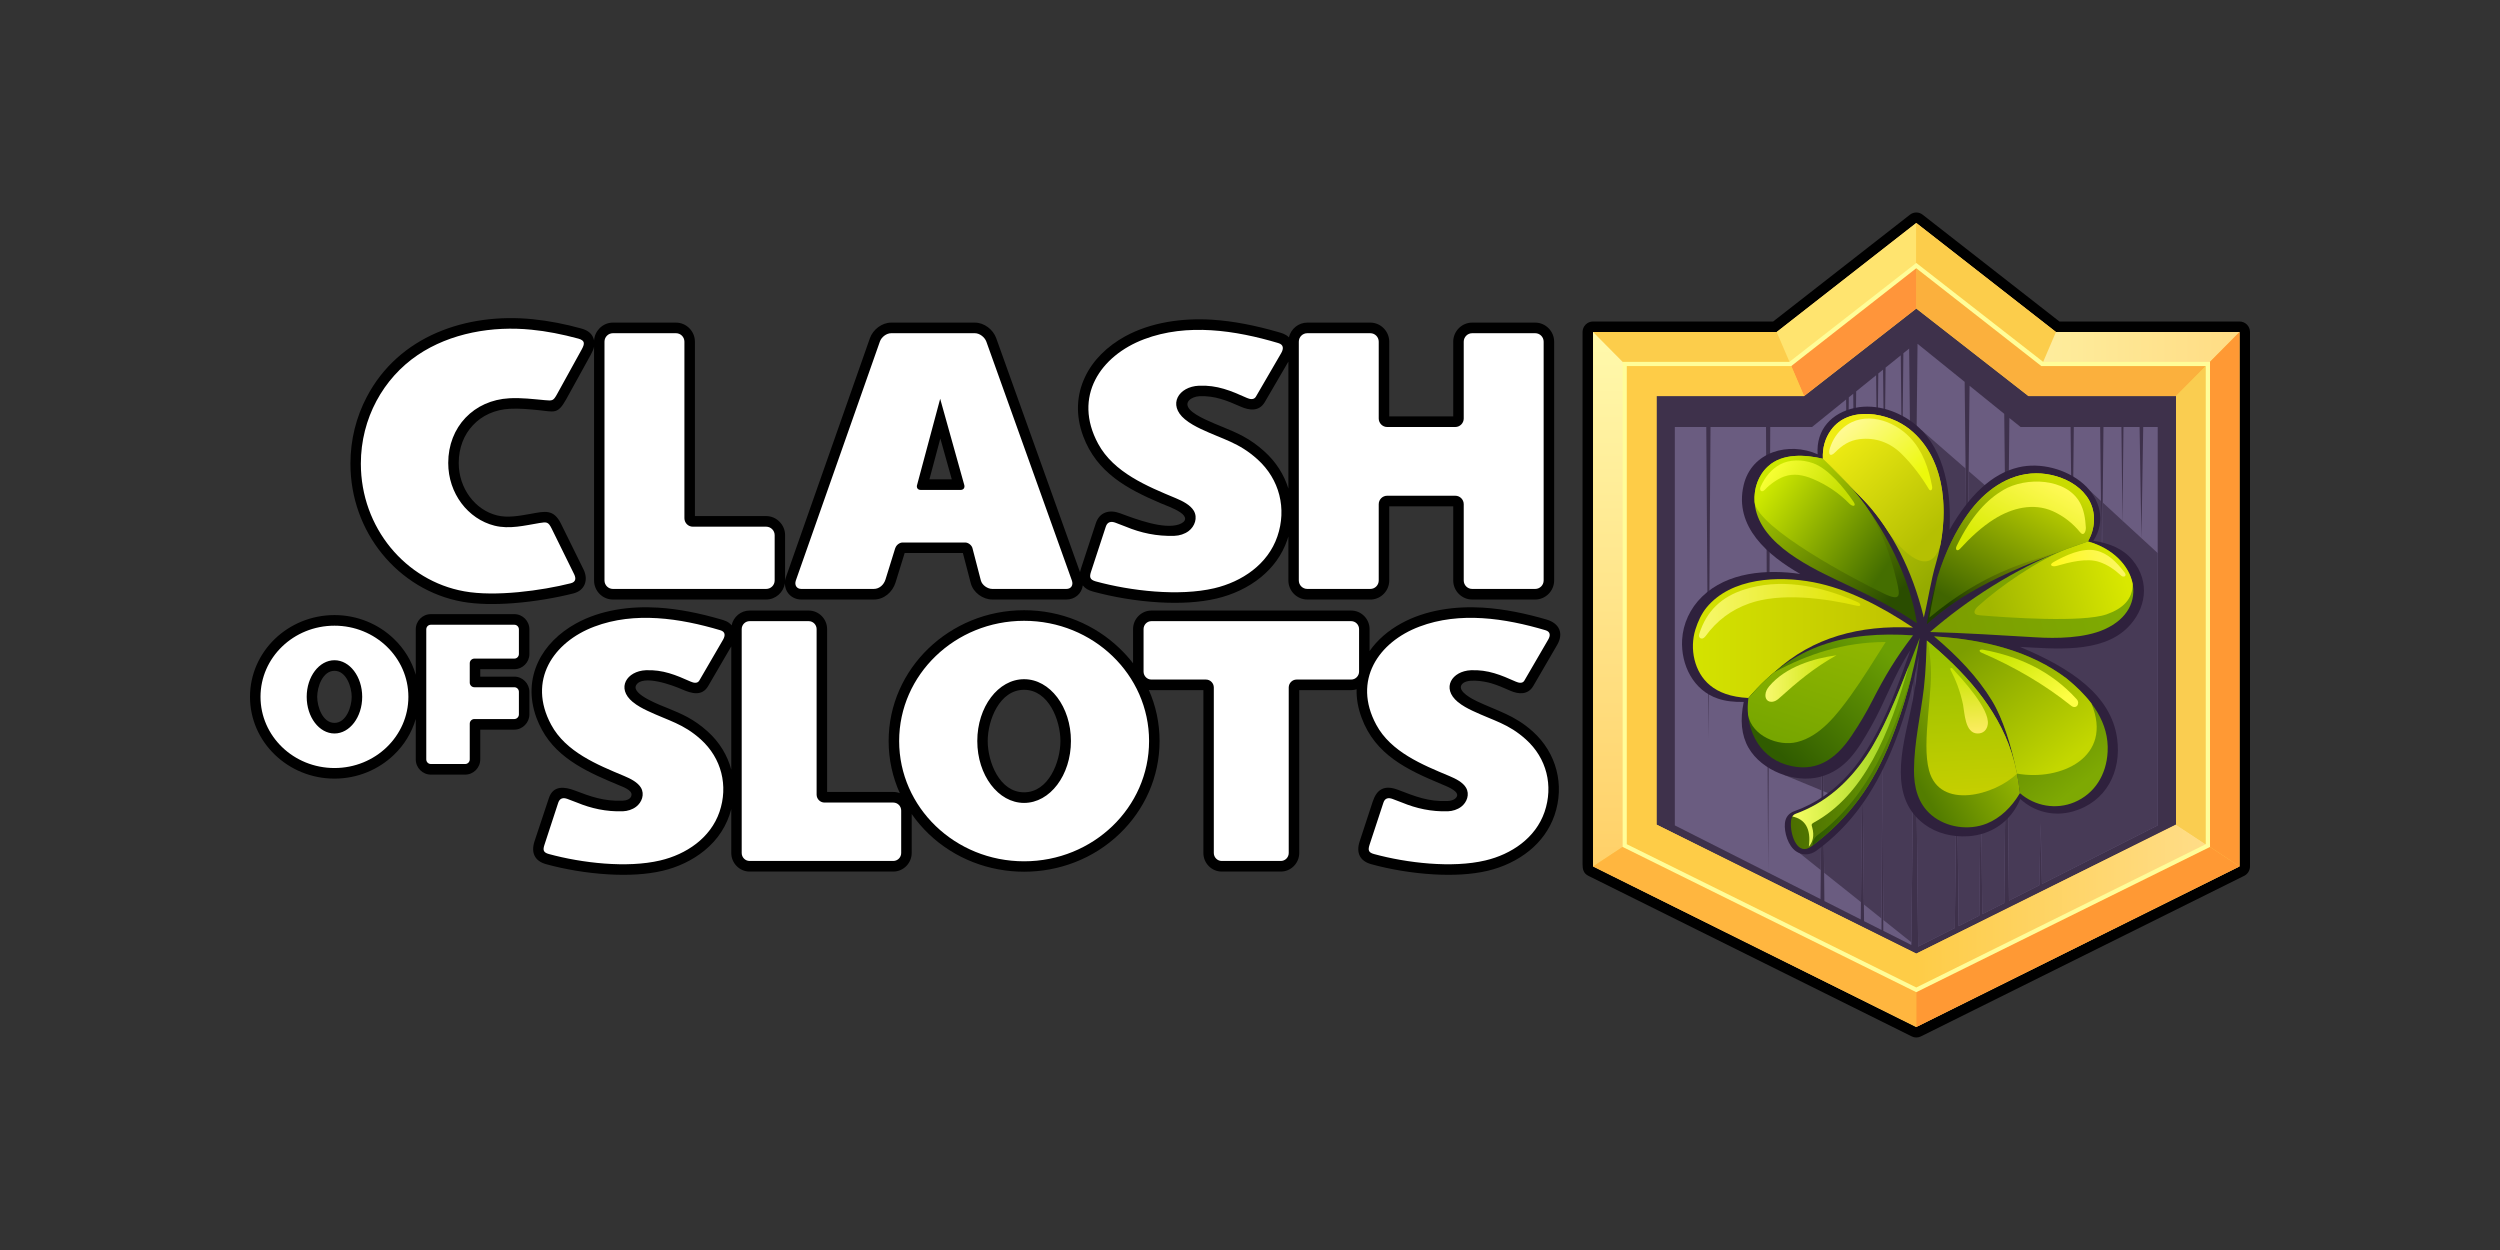 <?xml version="1.0" encoding="UTF-8"?> <svg xmlns="http://www.w3.org/2000/svg" width="200" height="100" viewBox="0 0 200 100" fill="none"><rect x="0" y="0" width="200" height="100" fill="#333333" stroke="none"/><g clip-path="url(#clip0_12043_1573)"><path d="M127.444 25.72H141.851L152.793 17.178C153.105 16.932 153.532 16.945 153.824 17.185L164.753 25.72H179.159C179.627 25.72 180 26.096 180 26.561V69.314C180 69.663 179.783 69.971 179.478 70.094L153.675 82.911C153.431 83.034 153.159 83.027 152.936 82.911L127.071 70.067C126.665 69.862 126.604 69.526 126.604 69.13V26.561C126.604 26.096 126.983 25.72 127.444 25.72Z" fill="black"></path><path fill-rule="evenodd" clip-rule="evenodd" d="M127.444 26.561H142.136L153.302 17.841L164.475 26.561H179.16V69.314L153.302 82.159L127.444 69.314V26.561Z" fill="#3E314B"></path><path fill-rule="evenodd" clip-rule="evenodd" d="M133.986 34.16H136.502L136.671 59.103L136.841 34.16H141.281L141.451 69.807L133.986 66.032V34.16ZM141.62 34.16H144.963L147.688 31.958L147.796 41.998L147.905 31.787L148.258 31.5L148.373 42.716L148.495 31.308L150.088 30.022L150.176 38.38L150.264 29.879L150.644 29.571L150.746 39.078L150.847 29.407L152.061 28.429L152.163 38.38L152.271 28.258L152.732 27.888L153.064 59.329L153.403 27.505L157.173 30.549L157.369 48.954L157.566 30.863L160.339 33.107L160.549 52.9L160.752 33.442L161.647 34.16H165.647L165.776 46.307L165.905 34.16H168.013L168.149 46.71L168.278 34.16H169.715L169.796 41.998L169.878 34.16H171.166L171.315 43.106L171.458 34.16H172.617V66.032L163.356 70.717L163.254 65.847L163.146 70.819L160.719 72.05L160.529 54.35L160.339 72.242L158.583 73.131L158.468 62.167L158.346 73.247L156.691 74.088L156.542 60.04L156.386 74.239L153.451 75.723L153.18 49.918L152.908 75.6L150.664 74.465L150.59 60.581L150.522 74.396L149.125 73.692L148.996 61.251L148.861 73.555L145.952 72.084L145.796 57.216L145.641 71.927L141.451 69.807L141.62 34.16Z" fill="#6A5C80"></path><path fill-rule="evenodd" clip-rule="evenodd" d="M144.326 31.684L153.302 24.681L162.278 31.684H174.082V65.97L153.302 76.291L132.522 65.97V31.684H144.326ZM179.16 69.314V26.561H164.475L153.302 17.841L142.136 26.561H127.444V69.314L153.302 82.159L179.16 69.314Z" fill="#FCCD4B"></path><path fill-rule="evenodd" clip-rule="evenodd" d="M129.973 29.113H143.227L142.136 26.561H127.444L129.973 29.113Z" fill="#FCCD4B"></path><path fill-rule="evenodd" clip-rule="evenodd" d="M153.302 17.841L142.136 26.561L143.227 29.113L153.302 21.247V17.841Z" fill="#FFE46F"></path><path fill-rule="evenodd" clip-rule="evenodd" d="M163.383 29.113L164.475 26.561L153.302 17.841V21.247L163.383 29.113Z" fill="#FCCD4B"></path><path fill-rule="evenodd" clip-rule="evenodd" d="M179.16 26.561H164.475L163.384 29.113H176.631L179.16 26.561Z" fill="url(#paint0_linear_12043_1573)"></path><path fill-rule="evenodd" clip-rule="evenodd" d="M176.631 29.113V67.646L179.16 69.314V26.561L176.631 29.113Z" fill="#FF9934"></path><path fill-rule="evenodd" clip-rule="evenodd" d="M162.278 31.684H174.081L176.631 29.113H163.383L153.302 21.248V24.681L162.278 31.684Z" fill="#FBB03D"></path><path fill-rule="evenodd" clip-rule="evenodd" d="M144.326 31.684L153.302 24.681V21.248L143.228 29.113L144.326 31.684Z" fill="#FF953A"></path><path fill-rule="evenodd" clip-rule="evenodd" d="M129.973 67.646V29.113L127.444 26.561V69.314L129.973 67.646Z" fill="url(#paint1_linear_12043_1573)"></path><path fill-rule="evenodd" clip-rule="evenodd" d="M153.301 76.291L132.522 65.97V31.684H144.325L143.227 29.113H129.973V67.646L153.301 79.191V76.291Z" fill="#FECC47"></path><path fill-rule="evenodd" clip-rule="evenodd" d="M153.302 79.19L129.973 67.645L127.444 69.314L153.302 82.159V79.19Z" fill="#FFB63F"></path><path fill-rule="evenodd" clip-rule="evenodd" d="M176.631 67.645L153.302 79.19V82.159L179.159 69.314L176.631 67.645Z" fill="#FF9934"></path><path fill-rule="evenodd" clip-rule="evenodd" d="M153.302 79.191L176.631 67.646L174.081 65.97L153.302 76.291V79.191Z" fill="url(#paint2_linear_12043_1573)"></path><path fill-rule="evenodd" clip-rule="evenodd" d="M174.082 31.684V65.97L176.631 67.646V29.113L174.082 31.684Z" fill="#FACD50"></path><path d="M143.153 28.948L153.302 21.035L163.451 28.948H176.8V67.755L153.302 79.375L129.811 67.755V28.948H143.153ZM130.143 29.283V67.536L153.302 78.999L176.461 67.536V29.283H163.302L153.302 21.459L143.302 29.283H130.143Z" fill="#FFFD99"></path><path d="M58.502 51.71L56.658 54.876C56.163 55.731 55.322 55.478 54.597 55.164C53.81 54.815 51.41 53.933 50.895 54.808C50.454 55.56 52.983 56.47 53.424 56.655C54.556 57.12 55.492 57.51 56.617 58.522C57.559 59.37 58.197 60.43 58.502 61.572V51.71ZM58.529 50.027C58.671 49.343 59.275 48.844 59.966 48.844H64.698C65.505 48.844 66.169 49.514 66.169 50.328V63.357H71.464C71.647 63.357 71.824 63.391 71.986 63.453C71.41 62.181 71.091 60.765 71.091 59.281C71.091 56.388 72.312 53.768 74.278 51.874C76.244 49.986 78.942 48.817 81.925 48.817C84.909 48.817 87.614 49.986 89.573 51.874C89.959 52.243 90.319 52.64 90.644 53.064V50.328C90.644 49.514 91.308 48.844 92.109 48.844H108.095C108.902 48.844 109.566 49.514 109.566 50.328V52.086C110.19 51.19 111.058 50.444 112.088 49.877C114.061 48.789 116.427 48.475 118.644 48.611C120.38 48.721 122.102 49.09 123.722 49.562C124.759 49.87 125.112 50.67 124.569 51.6L122.664 54.876C122.244 55.601 121.492 55.553 120.827 55.259C120.292 55.02 119.79 54.808 119.308 54.664C118.773 54.507 117.22 54.206 116.902 54.822C116.644 55.335 117.776 55.923 118.169 56.108C119.824 56.887 121.173 57.215 122.624 58.522C123.58 59.383 124.217 60.45 124.515 61.606C124.82 62.769 124.773 64.014 124.359 65.224C123.959 66.373 123.254 67.317 122.366 68.042C121.397 68.836 120.224 69.376 119.017 69.663C117.715 69.971 116.203 70.039 114.685 69.95C112.929 69.848 111.166 69.54 109.702 69.136C108.78 68.883 108.475 68.206 108.773 67.31L109.817 64.13C110.136 63.159 110.732 62.762 111.844 63.186C113.241 63.72 114.251 64.137 115.776 64.082C116.325 64.069 116.569 63.809 116.576 63.61C116.576 63.214 115.681 62.885 115.295 62.721C112.59 61.586 110.027 60.396 108.929 57.421C108.637 56.634 108.508 55.868 108.529 55.143C108.393 55.184 108.244 55.212 108.095 55.212H103.939V68.24C103.939 69.054 103.275 69.725 102.468 69.725H97.736C96.929 69.725 96.271 69.054 96.271 68.24V55.212H92.109C92.041 55.212 91.973 55.205 91.905 55.198C92.461 56.449 92.766 57.831 92.766 59.281C92.766 62.181 91.546 64.8 89.573 66.695C85.363 70.751 78.495 70.751 74.278 66.695C73.783 66.216 73.329 65.689 72.936 65.122V68.24C72.936 68.644 72.766 69.02 72.502 69.287C72.237 69.554 71.871 69.725 71.464 69.725H59.966C59.166 69.725 58.502 69.054 58.502 68.24V64.725C58.156 66.059 57.424 67.174 56.359 68.042C55.39 68.836 54.217 69.376 53.01 69.663C51.702 69.971 50.19 70.039 48.678 69.95C46.922 69.848 45.159 69.54 43.695 69.136C42.766 68.883 42.468 68.206 42.759 67.31L43.912 63.843C44.258 62.796 45.2 62.947 45.966 63.234C47.275 63.733 48.305 64.109 49.797 64.055C50.088 64.048 50.488 63.939 50.522 63.597C50.569 63.207 49.824 62.947 49.532 62.824C47.261 61.873 44.651 60.786 43.356 58.385C43.18 58.063 43.037 57.742 42.915 57.421C42.319 55.793 42.434 54.275 43.051 52.961C43.648 51.682 44.732 50.622 46.081 49.877C48.054 48.789 50.414 48.475 52.637 48.611C54.325 48.714 56.007 49.07 57.593 49.528C57.959 49.631 58.264 49.713 58.529 50.027ZM104.583 25.809H109.627C110.454 25.809 111.139 26.5 111.139 27.334V33.312H116.258V27.334C116.258 26.5 116.942 25.809 117.769 25.809H122.82C123.647 25.809 124.332 26.5 124.332 27.334V46.437C124.332 47.271 123.647 47.962 122.82 47.962H117.769C116.942 47.962 116.258 47.271 116.258 46.437V40.507H111.139V46.443C111.139 47.244 110.508 47.907 109.729 47.962H104.583C103.749 47.962 103.071 47.271 103.071 46.437V42.921C103.044 43.01 103.01 43.099 102.983 43.188C102.563 44.412 101.817 45.404 100.881 46.17C99.858 47.011 98.61 47.579 97.336 47.88C95.953 48.208 94.346 48.283 92.732 48.188C90.875 48.085 88.997 47.75 87.444 47.326C87.064 47.223 86.8 47.066 86.624 46.833C86.536 47.504 85.98 47.962 85.315 47.962H79.383C78.624 47.962 77.858 47.401 77.661 46.656L77.031 44.241H72.373L71.641 46.608C71.397 47.374 70.725 47.962 69.905 47.962H64.102C63.376 47.962 62.793 47.415 62.793 46.662C62.678 47.401 62.041 47.962 61.295 47.962H49.031C48.203 47.962 47.525 47.278 47.525 46.437V27.731C47.485 27.936 47.39 28.141 47.268 28.367L45.295 31.944C44.603 33.189 44.325 32.929 43.085 32.813C42.325 32.737 41.539 32.662 40.786 32.703C39.586 32.765 38.556 33.243 37.837 34.016C37.119 34.769 36.698 35.822 36.698 37.039C36.698 38.058 37.024 38.989 37.566 39.727C38.115 40.473 38.881 41.013 39.763 41.232C40.597 41.444 41.525 41.273 42.447 41.109C43.586 40.904 44.285 40.698 44.881 41.902L46.685 45.561C47.085 46.382 46.8 47.244 45.864 47.476C44.542 47.811 42.786 48.126 41.051 48.256C39.614 48.365 38.183 48.352 36.997 48.14C34.427 47.681 32.169 46.279 30.556 44.289C28.983 42.347 28.034 39.837 28.034 37.094C28.034 35.172 28.502 33.353 29.336 31.766C31.898 26.855 37.342 25.009 42.603 25.535C43.912 25.665 45.214 25.925 46.481 26.274C47.092 26.438 47.41 26.739 47.519 27.211C47.519 27.225 47.525 27.238 47.525 27.252C47.546 26.862 47.715 26.514 47.966 26.26C48.244 25.98 48.617 25.809 49.031 25.809H54.081C54.908 25.809 55.593 26.5 55.593 27.334V41.286H61.295C61.709 41.286 62.088 41.458 62.359 41.738C62.637 42.011 62.807 42.395 62.807 42.812V46.437V46.45C62.82 46.355 62.847 46.259 62.881 46.156L69.593 27.054C69.837 26.363 70.556 25.809 71.295 25.809H77.993C78.732 25.809 79.444 26.356 79.695 27.047L86.4 45.773C86.42 45.671 86.454 45.561 86.488 45.452L87.661 41.875C87.959 40.951 88.766 40.746 89.607 41.061C90.956 41.567 93.112 42.36 94.305 41.957C94.949 41.738 94.963 41.348 94.42 40.986C93.932 40.657 93.119 40.377 92.827 40.247C90.176 39.112 87.742 37.819 86.651 34.885C86.02 33.168 86.142 31.561 86.793 30.179C87.424 28.825 88.57 27.703 89.993 26.917C92.088 25.768 94.597 25.433 96.949 25.576C98.732 25.686 100.502 26.062 102.176 26.541C102.529 26.643 102.834 26.712 103.112 26.985C103.275 26.302 103.885 25.809 104.583 25.809ZM103.071 39.084V28.928L101.186 32.163C100.732 32.943 99.946 32.84 99.241 32.525C98.685 32.279 98.169 32.06 97.668 31.917C97.132 31.759 96.583 31.67 95.953 31.698C95.356 31.725 94.63 32.163 95.2 32.778C95.695 33.319 97.064 33.845 97.769 34.139C98.963 34.632 99.966 35.042 101.153 36.116C102.081 36.95 102.725 37.976 103.071 39.084ZM75.227 35.076L74.353 38.346H76.142L75.227 35.076ZM37.214 61.969H34.468C33.803 61.969 33.261 61.422 33.261 60.751V57.516C32.942 58.617 32.332 59.602 31.519 60.382C30.298 61.559 28.61 62.29 26.759 62.29C24.902 62.29 23.214 61.559 21.993 60.382C20.759 59.199 20 57.557 20 55.745C20 53.939 20.759 52.298 21.993 51.108C23.214 49.938 24.902 49.206 26.759 49.206C28.61 49.206 30.298 49.938 31.519 51.115C32.332 51.894 32.942 52.879 33.261 53.98V50.349C33.261 49.678 33.803 49.131 34.468 49.131H41.146C41.81 49.131 42.352 49.678 42.352 50.349V52.319C42.352 52.654 42.217 52.961 41.993 53.18C41.776 53.399 41.478 53.536 41.146 53.536H38.42V54.131H41.146C41.478 54.131 41.776 54.268 41.993 54.486C42.217 54.712 42.352 55.013 42.352 55.348V57.154C42.352 57.482 42.217 57.79 41.993 58.009C41.776 58.234 41.478 58.371 41.146 58.371H38.42V60.751C38.42 61.422 37.878 61.969 37.214 61.969ZM26.759 53.666C25.803 53.666 25.376 54.965 25.376 55.745C25.376 56.532 25.803 57.831 26.759 57.831C27.709 57.831 28.136 56.532 28.136 55.745C28.136 54.965 27.709 53.666 26.759 53.666ZM81.925 55.184C79.959 55.184 79.017 57.619 79.017 59.281C79.017 60.95 79.959 63.385 81.925 63.385C83.891 63.385 84.834 60.95 84.834 59.281C84.834 57.619 83.891 55.184 81.925 55.184Z" fill="black"></path><path fill-rule="evenodd" clip-rule="evenodd" d="M55.939 54.453L57.844 51.176C58.027 50.855 58.048 50.54 57.62 50.417C54.4 49.46 50.78 48.906 47.546 50.13C44.264 51.368 42.176 54.432 44.095 57.982C45.261 60.15 47.77 61.176 49.932 62.078C50.454 62.297 51.017 62.584 51.275 63.015C51.587 63.542 51.349 64.192 50.888 64.541C50.59 64.766 50.203 64.889 49.824 64.903C48.502 64.944 47.295 64.677 46.156 64.205L45.383 63.911C45.078 63.802 44.787 63.829 44.658 64.219L43.559 67.577C43.417 68.001 43.458 68.2 43.912 68.323C46.542 69.041 50.163 69.465 52.821 68.836C54.888 68.35 56.841 67.051 57.559 64.951C58.271 62.865 57.729 60.656 56.061 59.151C54.651 57.886 53.512 57.674 51.803 56.867C51.424 56.689 50.97 56.45 50.61 56.149C49.282 55.047 50.142 53.687 51.668 53.618C53.037 53.563 54.068 54.001 55.268 54.535C55.485 54.63 55.79 54.699 55.939 54.453ZM104.583 26.657H109.627C110 26.657 110.298 26.965 110.298 27.334V33.483C110.298 33.852 110.604 34.16 110.97 34.16H116.427C116.793 34.16 117.098 33.852 117.098 33.483V27.334C117.098 26.965 117.404 26.657 117.77 26.657H122.82C123.187 26.657 123.492 26.958 123.492 27.334V46.437C123.492 46.813 123.187 47.114 122.82 47.114H117.77C117.404 47.114 117.098 46.813 117.098 46.437V40.336C117.098 39.96 116.793 39.659 116.427 39.659H110.97C110.604 39.659 110.298 39.96 110.298 40.336V46.437C110.298 46.813 110 47.114 109.627 47.114H104.583C104.21 47.114 103.905 46.813 103.905 46.437V27.334C103.905 26.958 104.21 26.657 104.583 26.657ZM33.417 28.401C30.678 30.255 28.868 33.456 28.868 37.094C28.868 42.21 32.441 46.464 37.139 47.305C39.62 47.757 43.336 47.251 45.661 46.662C46.068 46.56 46.095 46.273 45.932 45.938L44.129 42.278C43.858 41.731 43.722 41.752 43.166 41.841C41.973 42.039 40.76 42.354 39.559 42.053C37.437 41.519 35.858 39.474 35.858 37.039C35.858 34.139 37.919 32.013 40.746 31.862C41.702 31.807 42.678 31.93 43.593 32.013C44.197 32.067 44.264 32.074 44.563 31.534L46.536 27.957C46.793 27.492 46.807 27.239 46.264 27.088C44.97 26.739 43.722 26.493 42.522 26.377C39.417 26.062 36.041 26.63 33.417 28.401ZM49.031 26.657H54.081C54.454 26.657 54.753 26.965 54.753 27.334V41.458C54.753 41.834 55.058 42.135 55.424 42.135H61.295C61.668 42.135 61.973 42.443 61.973 42.812V46.437C61.973 46.813 61.668 47.114 61.295 47.114H49.031C48.664 47.114 48.359 46.813 48.359 46.437V27.334C48.359 26.958 48.664 26.657 49.031 26.657ZM71.295 26.657H77.993C78.366 26.657 78.773 26.965 78.909 27.334L85.749 46.437C85.885 46.813 85.688 47.114 85.315 47.114H79.383C79.01 47.114 78.57 46.82 78.468 46.437L77.79 43.824C77.709 43.592 77.451 43.4 77.214 43.4C75.593 43.4 73.831 43.4 72.21 43.4C71.973 43.4 71.715 43.592 71.634 43.824H71.627L70.841 46.355C70.712 46.772 70.359 47.114 69.905 47.114H64.102C63.736 47.114 63.539 46.813 63.668 46.437L70.387 27.334C70.515 26.958 70.922 26.657 71.295 26.657ZM75.214 31.903L73.376 38.763C73.288 39.002 73.417 39.194 73.648 39.194H76.854C77.092 39.194 77.214 39.002 77.132 38.763L75.214 31.903ZM100.468 31.739L102.495 28.251C102.692 27.909 102.712 27.574 102.258 27.444C98.834 26.425 94.97 25.837 91.532 27.136C88.034 28.456 85.81 31.725 87.851 35.501C89.098 37.805 91.77 38.9 94.068 39.857C94.624 40.09 95.227 40.398 95.505 40.863C95.831 41.423 95.58 42.114 95.092 42.484C94.773 42.723 94.359 42.853 93.953 42.867C92.549 42.914 91.261 42.634 90.048 42.128L89.227 41.813C88.909 41.697 88.59 41.724 88.461 42.142L87.288 45.719C87.139 46.163 87.18 46.375 87.661 46.512C90.461 47.278 94.319 47.722 97.146 47.059C99.349 46.539 101.424 45.158 102.19 42.914C102.949 40.699 102.373 38.346 100.597 36.745C99.092 35.391 97.878 35.172 96.068 34.317C95.654 34.119 95.18 33.866 94.793 33.544C93.383 32.375 94.292 30.925 95.919 30.857C97.376 30.795 98.475 31.26 99.756 31.835C99.98 31.937 100.312 32.006 100.468 31.739ZM34.468 61.121H37.214C37.417 61.121 37.58 60.957 37.58 60.752V57.893C37.58 57.688 37.749 57.523 37.946 57.523H41.146C41.349 57.523 41.512 57.352 41.512 57.154V55.348C41.512 55.143 41.349 54.979 41.146 54.979H37.946C37.749 54.979 37.58 54.815 37.58 54.61V53.057C37.58 52.859 37.749 52.688 37.946 52.688H41.146C41.349 52.688 41.512 52.524 41.512 52.319V50.349C41.512 50.144 41.349 49.98 41.146 49.98H34.468C34.264 49.98 34.102 50.144 34.102 50.349V60.752C34.102 60.957 34.264 61.121 34.468 61.121ZM26.759 50.055C23.485 50.055 20.841 52.606 20.841 55.745C20.841 58.891 23.485 61.442 26.759 61.442C30.027 61.442 32.671 58.891 32.671 55.745C32.671 52.606 30.027 50.055 26.759 50.055ZM26.759 52.818C25.532 52.818 24.536 54.131 24.536 55.745C24.536 57.366 25.532 58.679 26.759 58.679C27.98 58.679 28.976 57.366 28.976 55.745C28.976 54.131 27.98 52.818 26.759 52.818ZM81.926 49.665C76.407 49.665 71.932 53.974 71.932 59.281C71.932 64.595 76.407 68.904 81.926 68.904C87.451 68.904 91.926 64.595 91.926 59.281C91.926 53.974 87.451 49.665 81.926 49.665ZM81.926 54.336C79.858 54.336 78.183 56.552 78.183 59.281C78.183 62.017 79.858 64.233 81.926 64.233C84 64.233 85.675 62.017 85.675 59.281C85.675 56.552 84 54.336 81.926 54.336ZM97.736 68.877H102.468C102.814 68.877 103.098 68.59 103.098 68.241V55C103.098 54.651 103.383 54.364 103.729 54.364H108.095C108.441 54.364 108.726 54.076 108.726 53.727V50.328C108.726 49.98 108.441 49.692 108.095 49.692H92.109C91.763 49.692 91.485 49.98 91.485 50.328V53.727C91.485 54.076 91.763 54.364 92.109 54.364H96.475C96.82 54.364 97.105 54.651 97.105 55V68.241C97.105 68.59 97.39 68.877 97.736 68.877ZM121.946 54.453L123.851 51.176C124.041 50.855 124.054 50.54 123.634 50.417C120.407 49.46 116.787 48.906 113.553 50.13C110.271 51.368 108.183 54.432 110.102 57.982C111.268 60.15 113.776 61.176 115.939 62.078C116.461 62.297 117.031 62.584 117.281 63.015C117.593 63.542 117.356 64.192 116.895 64.541C116.597 64.766 116.21 64.889 115.831 64.903C114.515 64.944 113.302 64.677 112.163 64.205L111.39 63.911C111.085 63.802 110.793 63.829 110.671 64.219L109.566 67.577C109.431 68.001 109.465 68.2 109.919 68.323C112.549 69.041 116.176 69.465 118.827 68.836C120.895 68.35 122.848 67.051 123.566 64.951C124.278 62.865 123.743 60.656 122.068 59.151C120.658 57.886 119.519 57.674 117.81 56.867C117.431 56.689 116.976 56.45 116.617 56.149C115.295 55.047 116.149 53.687 117.675 53.618C119.044 53.563 120.075 54.001 121.275 54.535C121.492 54.63 121.804 54.699 121.946 54.453ZM59.966 49.692H64.698C65.044 49.692 65.329 49.98 65.329 50.328V63.569C65.329 63.918 65.614 64.205 65.96 64.205H71.465C71.81 64.205 72.095 64.493 72.095 64.841V68.241C72.095 68.59 71.81 68.877 71.465 68.877H59.966C59.62 68.877 59.336 68.59 59.336 68.241V50.328C59.336 49.98 59.62 49.692 59.966 49.692Z" fill="white"></path><path fill-rule="evenodd" clip-rule="evenodd" d="M152.163 38.298V38.38L152.17 38.291L152.827 36.636L153.065 59.329L153.322 35.391L153.715 34.406C153.715 34.406 155.641 36.089 157.248 37.484L157.37 48.954L157.492 37.689C158.549 38.612 159.404 39.344 159.37 39.296C159.349 39.269 159.763 39.255 160.407 39.248L160.549 52.9L160.692 39.242C162.082 39.228 164.251 39.248 165.702 39.262L165.776 46.307L165.851 39.262C166.665 39.269 167.214 39.276 167.214 39.276L168.075 40.076L168.149 46.71L168.217 40.199L169.797 41.656V41.998L169.804 41.663L171.315 43.051L172.617 44.248V66.031L163.356 70.716L163.254 65.847L163.146 70.819L160.719 72.05L160.529 54.35L160.339 72.242L158.583 73.131L158.468 62.167L158.346 73.247L156.692 74.088L156.543 60.04L156.387 74.239L153.451 75.723L153.18 49.918L152.909 75.388L150.665 73.596L150.59 60.581L150.522 73.487L149.112 72.358L148.997 61.251L148.882 72.173L145.932 69.821L145.871 64.246L146.244 63.446L145.858 63.289L145.797 57.216L145.729 63.234L142.726 61.996L152.163 38.298ZM145.715 64.568L145.661 69.609L143.98 68.261L145.715 64.568Z" fill="#473A56"></path><path fill-rule="evenodd" clip-rule="evenodd" d="M152.834 52.011C151.553 53.919 150.814 56.149 149.668 58.153C148.664 59.91 147.695 61.607 145.586 62.154C143.58 62.673 140.942 61.661 139.885 59.828C139.302 58.816 139.2 57.578 139.498 56.156C138.719 56.169 138.034 56.094 137.437 55.889C135.464 55.232 134.461 53.187 134.569 51.183C134.644 49.884 135.214 48.666 136.156 47.743C138.183 45.753 141.363 45.527 144.02 45.917C141.458 44.453 138.705 42.142 139.492 38.811C140.122 36.123 143.112 35.316 145.41 36.342C145.275 34.345 146.549 33.018 148.407 32.628C150.142 32.266 152.027 32.929 153.363 34.071C155.634 36.034 156.129 39.556 155.959 42.388C157.525 39.639 159.342 37.894 161.471 37.388C163.207 36.971 165.308 37.511 166.678 38.715C168.014 39.892 168.502 41.704 167.464 43.263C168.732 43.448 169.851 43.893 170.597 44.802C172.047 46.553 171.688 48.755 170.183 50.233C168.068 52.305 164.298 51.888 161.593 51.751C165.715 53.468 168.895 55.636 169.369 59.076C169.736 61.716 168.495 64.165 165.83 64.917C164.339 65.341 162.766 64.972 161.62 63.918C160.881 65.731 159.302 66.777 157.464 66.9C156.142 66.982 154.922 66.647 153.98 65.963C151.064 63.843 152.176 59.91 152.82 56.976C153.146 55.499 153.444 53.789 153.498 52.442C152.983 55.294 152.23 57.927 151.254 60.191C149.871 63.385 148.136 65.997 145.315 68.056C144.814 68.419 144.19 68.46 143.681 68.104C143.051 67.673 142.719 66.593 142.793 65.847C142.847 65.355 143.125 65.04 143.573 64.883C144.359 64.609 145.146 64.212 145.932 63.672C149.661 61.114 151.376 56.135 152.834 52.011Z" fill="#2F213D"></path><path fill-rule="evenodd" clip-rule="evenodd" d="M153.58 51.033C153.064 53.885 152.312 56.641 151.254 59.261C149.83 62.81 147.946 65.43 144.929 67.7C143.837 68.521 143.261 66.907 143.268 65.929C143.274 65.587 143.308 65.238 143.647 65.108C146.074 64.226 147.905 62.571 149.349 60.423C151.044 57.893 152.434 53.898 153.58 51.033Z" fill="url(#paint3_linear_12043_1573)"></path><path fill-rule="evenodd" clip-rule="evenodd" d="M145.105 65.806C149.125 63.61 151.152 58.741 152.718 53.242C151.756 55.724 150.637 58.494 149.349 60.423C147.905 62.571 146.074 64.226 143.647 65.108C143.525 65.156 143.444 65.231 143.39 65.32C144.373 65.525 144.908 66.257 144.705 67.734C145.017 67.372 145.166 66.866 144.976 66.189C144.915 65.99 144.888 65.929 145.105 65.806Z" fill="url(#paint4_linear_12043_1573)"></path><path fill-rule="evenodd" clip-rule="evenodd" d="M152.969 53.898C151.41 58.932 149.532 63.727 145.43 66.791C145.159 66.989 144.996 67.297 145.01 67.639C147.979 65.382 149.843 62.776 151.254 59.261C151.952 57.53 152.521 55.738 152.969 53.898Z" fill="url(#paint5_linear_12043_1573)"></path><path fill-rule="evenodd" clip-rule="evenodd" d="M153.044 50.206C148.773 49.993 145.017 50.985 142.02 53.714C141.329 54.343 140.603 55 139.878 55.841C138.454 55.766 137.485 55.39 136.8 54.822C135.532 53.782 135.153 51.888 135.634 50.356C135.837 49.706 136.122 49.097 136.522 48.605C138.495 46.204 142.285 46.047 145.085 46.581C147.736 47.093 150.393 48.441 153.044 50.206Z" fill="url(#paint6_linear_12043_1573)"></path><path fill-rule="evenodd" clip-rule="evenodd" d="M148.562 48.462C146.006 47.86 142.44 47.381 139.918 48.284C138.501 48.79 137.355 49.645 136.461 50.869C136.372 50.992 136.223 51.136 136.061 51.067C135.911 51.013 135.898 50.849 135.945 50.705C136.522 48.865 137.742 47.737 139.545 47.162C142.277 46.294 145.315 46.718 148.589 48.161C148.908 48.304 148.915 48.55 148.562 48.462Z" fill="url(#paint7_linear_12043_1573)"></path><path fill-rule="evenodd" clip-rule="evenodd" d="M153.045 50.828C151.668 52.626 150.807 54.07 149.824 55.985C149.295 57.024 148.78 57.886 148.143 58.837C146.821 60.827 145.194 61.86 142.916 61.182C140.597 60.492 139.56 58.105 139.879 55.841C143.438 51.58 147.682 50.472 153.045 50.828Z" fill="url(#paint8_linear_12043_1573)"></path><path fill-rule="evenodd" clip-rule="evenodd" d="M148.068 55.629C149.058 54.254 149.939 52.791 150.855 51.361C147.492 51.368 144.604 52.333 141.946 53.776C141.228 54.364 140.543 55.048 139.878 55.841C139.811 56.292 139.804 56.744 139.845 57.195C140.15 58.864 142.258 59.746 143.77 59.363C145.634 58.898 146.97 57.147 148.068 55.629Z" fill="url(#paint9_linear_12043_1573)"></path><path fill-rule="evenodd" clip-rule="evenodd" d="M146.923 52.421C145.072 52.674 142.841 53.352 141.54 54.897C141.37 55.102 141.248 55.321 141.235 55.581C141.214 55.971 141.458 56.169 141.777 56.142C141.96 56.128 142.143 56.026 142.299 55.889C143.784 54.555 145.126 53.42 146.923 52.421Z" fill="url(#paint10_linear_12043_1573)"></path><path fill-rule="evenodd" clip-rule="evenodd" d="M153.356 49.864C151.64 48.687 149.871 47.798 148.067 46.936C145.539 45.726 141.437 43.989 140.535 41.061C140.122 39.707 140.447 38.209 141.451 37.3C142.603 36.246 144.42 36.37 145.83 36.698C148.169 38.695 150.257 41.581 151.586 44.378C152.42 46.136 153.057 47.949 153.356 49.864Z" fill="url(#paint11_linear_12043_1573)"></path><path fill-rule="evenodd" clip-rule="evenodd" d="M141.451 37.3C140.664 38.011 140.291 39.085 140.366 40.165C140.603 42.245 148.352 46.362 150.705 47.483C152.122 48.161 152 47.62 151.742 46.499C151.2 44.187 150.406 42.142 149.254 40.466C148.203 39.016 147.098 37.977 145.83 36.698C144.42 36.37 142.603 36.246 141.451 37.3Z" fill="url(#paint12_linear_12043_1573)"></path><path fill-rule="evenodd" clip-rule="evenodd" d="M140.854 38.928C141.22 38.114 141.742 37.525 142.393 37.163C143.166 36.739 144.183 36.746 145.058 37.06C146.298 37.512 147.546 39.064 148.271 40.124C148.556 40.542 148.197 40.548 147.953 40.295C147.098 39.42 146.115 38.777 145.037 38.319C144.244 37.984 143.485 37.854 142.739 38.12C142.183 38.319 141.58 38.757 141.18 39.187C140.942 39.441 140.712 39.242 140.854 38.928Z" fill="url(#paint13_linear_12043_1573)"></path><path fill-rule="evenodd" clip-rule="evenodd" d="M153.905 49.405C152.935 45.404 151.342 42.641 149.498 40.398L145.83 36.697C145.789 35.829 146.006 35.07 146.474 34.413C147.898 32.416 151.098 32.99 152.786 34.352C155.871 36.841 155.918 41.519 154.888 45.021C154.447 46.532 154.271 47.914 153.905 49.405Z" fill="url(#paint14_linear_12043_1573)"></path><path fill-rule="evenodd" clip-rule="evenodd" d="M151.098 42.607C152.061 43.981 154.42 46.491 155.247 43.523C155.844 40.274 155.444 36.499 152.786 34.352C151.098 32.99 147.898 32.416 146.474 34.413C146.006 35.07 145.789 35.829 145.83 36.697C146.61 37.361 147.362 38.127 148.067 38.954C149.301 40.199 150.142 41.088 151.098 42.607Z" fill="url(#paint15_linear_12043_1573)"></path><path fill-rule="evenodd" clip-rule="evenodd" d="M146.393 35.849C146.617 35.165 146.983 34.605 147.505 34.18C149.152 32.833 151.491 33.606 152.827 35.029C153.789 36.048 154.298 37.436 154.569 38.92C154.617 39.194 154.434 39.337 154.311 39.132C153.681 38.079 152.969 37.149 152.128 36.314C151.2 35.391 150.034 34.981 148.766 35.131C147.966 35.234 147.389 35.603 146.834 36.164C146.393 36.622 146.23 36.314 146.393 35.849Z" fill="url(#paint16_linear_12043_1573)"></path><path fill-rule="evenodd" clip-rule="evenodd" d="M154.143 49.932C154.773 45.986 155.973 43.147 157.424 41.123C158.739 39.276 160.658 37.874 162.895 37.867C165.031 37.86 167.593 39.18 167.519 41.643C167.499 42.272 167.315 42.819 167.037 43.318C158.888 46.17 156.237 48.092 154.143 49.932Z" fill="url(#paint17_linear_12043_1573)"></path><path fill-rule="evenodd" clip-rule="evenodd" d="M154.997 46.184C154.766 47.23 154.529 48.277 154.353 49.405C158.685 45.828 161.864 45.055 164.705 44.153C164.8 44.112 164.895 44.071 164.997 44.036C165.668 43.776 166.353 43.551 167.037 43.318C167.315 42.819 167.498 42.272 167.519 41.643C167.593 39.18 165.031 37.86 162.895 37.867C160.658 37.874 158.739 39.276 157.424 41.123C156.481 42.436 155.641 44.098 154.997 46.184Z" fill="url(#paint18_linear_12043_1573)"></path><path fill-rule="evenodd" clip-rule="evenodd" d="M156.535 43.674C157.722 41.239 158.983 39.953 160.271 39.194C162.074 38.134 165.322 38.23 166.407 40.234C166.718 40.808 166.827 41.492 166.868 42.203C166.881 42.504 166.712 42.942 166.413 42.587C165.817 41.855 165.091 41.287 164.23 40.897C162.664 40.2 160.942 40.644 159.539 41.526C158.529 42.156 157.613 43.024 156.807 43.9C156.576 44.153 156.386 43.975 156.535 43.674Z" fill="url(#paint19_linear_12043_1573)"></path><path fill-rule="evenodd" clip-rule="evenodd" d="M154.407 50.561C157.363 47.989 161.234 45.5 164.997 44.036C165.668 43.776 166.353 43.55 167.038 43.318C170.929 44.398 172.177 48.639 168.353 50.349C166.733 51.067 164.489 51.087 162.855 50.985C159.994 50.814 157.126 50.636 154.407 50.561Z" fill="url(#paint20_linear_12043_1573)"></path><path fill-rule="evenodd" clip-rule="evenodd" d="M158.264 48.482C157.925 48.789 157.756 49.166 158.353 49.22C160.549 49.412 166.603 49.822 168.536 49.145C169.817 48.694 170.617 47.948 170.617 46.717C170.346 45.267 169.037 43.872 167.037 43.318C166.441 43.523 165.878 43.728 165.336 43.927C163.159 44.734 159.925 46.956 158.264 48.482Z" fill="url(#paint21_linear_12043_1573)"></path><path fill-rule="evenodd" clip-rule="evenodd" d="M164.286 44.966C165.221 44.433 166.584 43.797 167.682 44.043C168.631 44.255 169.323 44.966 169.967 45.801C170.191 46.088 169.886 46.225 169.689 46.047C169.153 45.554 168.604 45.178 167.953 44.959C166.93 44.611 165.533 44.987 164.502 45.281C164.184 45.363 163.865 45.206 164.286 44.966Z" fill="url(#paint22_linear_12043_1573)"></path><path fill-rule="evenodd" clip-rule="evenodd" d="M154.732 50.91C158.915 51.163 162.529 52.168 165.315 54.268C167.39 55.95 168.732 57.845 168.61 60.143C168.515 61.996 167.56 63.501 165.953 64.178C164.488 64.794 162.8 64.499 161.593 63.453C161.343 61.237 160.536 57.975 159.363 56.053C158.176 54.111 156.556 52.442 154.732 50.91Z" fill="url(#paint23_linear_12043_1573)"></path><path fill-rule="evenodd" clip-rule="evenodd" d="M159.363 56.053C160.251 57.51 160.929 59.733 161.315 61.688C161.329 61.757 161.343 61.825 161.356 61.887C164.848 62.516 169.112 60.581 167.309 56.272C166.773 55.567 166.095 54.904 165.315 54.268C162.529 52.168 158.915 51.163 154.732 50.91C156.556 52.442 158.176 54.111 159.363 56.053Z" fill="url(#paint24_linear_12043_1573)"></path><path fill-rule="evenodd" clip-rule="evenodd" d="M158.624 51.97C161.478 52.504 164.061 53.653 166.135 55.937C166.447 56.286 166.095 56.785 165.688 56.457C163.586 54.774 161.18 53.358 158.502 52.203C158.312 52.12 158.298 51.936 158.624 51.97Z" fill="url(#paint25_linear_12043_1573)"></path><path fill-rule="evenodd" clip-rule="evenodd" d="M154.142 51.238C154.101 52.189 154.081 53.564 153.911 55.034C153.654 57.223 153.132 59.391 153.118 61.607C153.111 62.981 153.437 64.288 154.508 65.198C155.701 66.21 157.511 66.463 158.949 65.881C160.006 65.451 160.908 64.602 161.593 63.453C161.478 62.352 161.261 61.272 160.928 60.232C159.756 56.553 157.044 53.646 154.142 51.238Z" fill="url(#paint26_linear_12043_1573)"></path><path fill-rule="evenodd" clip-rule="evenodd" d="M160.928 60.232C159.756 56.553 157.044 53.646 154.142 51.238C154.298 51.512 154.345 51.998 154.44 52.887C154.691 55.301 153.701 59.322 154.325 61.641C155.186 64.835 159.606 63.604 161.356 61.894C161.342 61.826 161.328 61.757 161.315 61.689C161.206 61.196 161.084 60.711 160.928 60.232Z" fill="url(#paint27_linear_12043_1573)"></path><path fill-rule="evenodd" clip-rule="evenodd" d="M156.196 53.481C156.962 54.323 159.193 56.71 159.023 57.947C158.962 58.385 158.664 58.7 158.176 58.679C157.2 58.638 157.172 57.038 157.044 56.374C156.82 55.307 156.467 54.398 156.04 53.584C155.979 53.461 156.108 53.386 156.196 53.481Z" fill="url(#paint28_linear_12043_1573)"></path></g><defs><linearGradient id="paint0_linear_12043_1573" x1="163.38" y1="27.84" x2="179.162" y2="27.84" gradientUnits="userSpaceOnUse"><stop stop-color="#FEED9D"></stop><stop offset="1" stop-color="#FFDC84"></stop></linearGradient><linearGradient id="paint1_linear_12043_1573" x1="128.71" y1="69.311" x2="128.71" y2="26.564" gradientUnits="userSpaceOnUse"><stop stop-color="#FFD068"></stop><stop offset="1" stop-color="#FFF9AC"></stop></linearGradient><linearGradient id="paint2_linear_12043_1573" x1="153.303" y1="72.578" x2="176.631" y2="72.578" gradientUnits="userSpaceOnUse"><stop stop-color="#FECC47"></stop><stop offset="1" stop-color="#FFDD88"></stop></linearGradient><linearGradient id="paint3_linear_12043_1573" x1="143.268" y1="59.48" x2="153.58" y2="59.48" gradientUnits="userSpaceOnUse"><stop stop-color="#4B6E00"></stop><stop offset="1" stop-color="#6EA303"></stop></linearGradient><linearGradient id="paint4_linear_12043_1573" x1="143.388" y1="60.49" x2="152.716" y2="60.49" gradientUnits="userSpaceOnUse"><stop stop-color="#F6FF64"></stop><stop offset="1" stop-color="#8FCA10"></stop></linearGradient><linearGradient id="paint5_linear_12043_1573" x1="145.008" y1="60.768" x2="152.972" y2="60.768" gradientUnits="userSpaceOnUse"><stop stop-color="#2D5900"></stop><stop offset="1" stop-color="#628E05"></stop></linearGradient><linearGradient id="paint6_linear_12043_1573" x1="135.435" y1="51.087" x2="153.041" y2="51.087" gradientUnits="userSpaceOnUse"><stop stop-color="#D4E300"></stop><stop offset="1" stop-color="#BFC200"></stop></linearGradient><linearGradient id="paint7_linear_12043_1573" x1="135.924" y1="48.902" x2="148.827" y2="48.902" gradientUnits="userSpaceOnUse"><stop stop-color="#F7F86C"></stop><stop offset="1" stop-color="#DFE300"></stop></linearGradient><linearGradient id="paint8_linear_12043_1573" x1="142.443" y1="60.395" x2="150.494" y2="51.827" gradientUnits="userSpaceOnUse"><stop stop-color="#305C00"></stop><stop offset="1" stop-color="#6B9F03"></stop></linearGradient><linearGradient id="paint9_linear_12043_1573" x1="143.967" y1="59.645" x2="146.753" y2="51.183" gradientUnits="userSpaceOnUse"><stop stop-color="#77A600"></stop><stop offset="1" stop-color="#8EB500"></stop></linearGradient><linearGradient id="paint10_linear_12043_1573" x1="141.233" y1="54.283" x2="146.926" y2="54.283" gradientUnits="userSpaceOnUse"><stop stop-color="#F8F96F"></stop><stop offset="1" stop-color="#C7E200"></stop></linearGradient><linearGradient id="paint11_linear_12043_1573" x1="142.5" y1="38.299" x2="151.3" y2="47.952" gradientUnits="userSpaceOnUse"><stop stop-color="#A8C900"></stop><stop offset="1" stop-color="#2A4D00"></stop></linearGradient><linearGradient id="paint12_linear_12043_1573" x1="141.436" y1="38.829" x2="150.879" y2="45.338" gradientUnits="userSpaceOnUse"><stop stop-color="#CDE800"></stop><stop offset="1" stop-color="#446E00"></stop></linearGradient><linearGradient id="paint13_linear_12043_1573" x1="142.07" y1="37.025" x2="147.143" y2="40.233" gradientUnits="userSpaceOnUse"><stop stop-color="#F7FF33"></stop><stop offset="1" stop-color="#C4DE00"></stop></linearGradient><linearGradient id="paint14_linear_12043_1573" x1="146.296" y1="36.461" x2="155.101" y2="45.978" gradientUnits="userSpaceOnUse"><stop stop-color="#DDDE0E"></stop><stop offset="1" stop-color="#95AB00"></stop></linearGradient><linearGradient id="paint15_linear_12043_1573" x1="147.073" y1="35.069" x2="154.31" y2="42.891" gradientUnits="userSpaceOnUse"><stop stop-color="#EFEC13"></stop><stop offset="1" stop-color="#B5C002"></stop></linearGradient><linearGradient id="paint16_linear_12043_1573" x1="148.141" y1="33.81" x2="152.808" y2="38.855" gradientUnits="userSpaceOnUse"><stop stop-color="#FFFA91"></stop><stop offset="1" stop-color="#ECF90B"></stop></linearGradient><linearGradient id="paint17_linear_12043_1573" x1="163.818" y1="38.359" x2="157.76" y2="49.394" gradientUnits="userSpaceOnUse"><stop stop-color="#CAD606"></stop><stop offset="1" stop-color="#1E3C00"></stop></linearGradient><linearGradient id="paint18_linear_12043_1573" x1="163.824" y1="38.279" x2="157.968" y2="48.947" gradientUnits="userSpaceOnUse"><stop stop-color="#C9DB00"></stop><stop offset="1" stop-color="#406500"></stop></linearGradient><linearGradient id="paint19_linear_12043_1573" x1="163.396" y1="38.079" x2="159.903" y2="44.442" gradientUnits="userSpaceOnUse"><stop stop-color="#FFF956"></stop><stop offset="1" stop-color="#D7EB00"></stop></linearGradient><linearGradient id="paint20_linear_12043_1573" x1="155.723" y1="49.193" x2="169.371" y2="45.216" gradientUnits="userSpaceOnUse"><stop stop-color="#7C9E00"></stop><stop offset="1" stop-color="#7EAB03"></stop></linearGradient><linearGradient id="paint21_linear_12043_1573" x1="158.96" y1="47.997" x2="169.626" y2="44.889" gradientUnits="userSpaceOnUse"><stop stop-color="#A1B600"></stop><stop offset="1" stop-color="#D9E800"></stop></linearGradient><linearGradient id="paint22_linear_12043_1573" x1="164.641" y1="45.776" x2="169.497" y2="44.361" gradientUnits="userSpaceOnUse"><stop stop-color="#FFF920"></stop><stop offset="1" stop-color="#FCF762"></stop></linearGradient><linearGradient id="paint23_linear_12043_1573" x1="157.395" y1="52.242" x2="166.052" y2="63.089" gradientUnits="userSpaceOnUse"><stop stop-color="#406500"></stop><stop offset="1" stop-color="#7EA903"></stop></linearGradient><linearGradient id="paint24_linear_12043_1573" x1="157.509" y1="51.704" x2="165.045" y2="61.147" gradientUnits="userSpaceOnUse"><stop stop-color="#7C9E00"></stop><stop offset="1" stop-color="#C3D700"></stop></linearGradient><linearGradient id="paint25_linear_12043_1573" x1="160.421" y1="51.852" x2="164.244" y2="56.643" gradientUnits="userSpaceOnUse"><stop stop-color="#C8E600"></stop><stop offset="1" stop-color="#FEFE44"></stop></linearGradient><linearGradient id="paint26_linear_12043_1573" x1="152.759" y1="61.471" x2="161.999" y2="56.022" gradientUnits="userSpaceOnUse"><stop stop-color="#537D00"></stop><stop offset="1" stop-color="#B5D100"></stop></linearGradient><linearGradient id="paint27_linear_12043_1573" x1="158.081" y1="63.432" x2="157.377" y2="51.428" gradientUnits="userSpaceOnUse"><stop stop-color="#C5CF00"></stop><stop offset="1" stop-color="#96BF00"></stop></linearGradient><linearGradient id="paint28_linear_12043_1573" x1="157.676" y1="58.599" x2="157.377" y2="53.523" gradientUnits="userSpaceOnUse"><stop stop-color="#FCEC61"></stop><stop offset="1" stop-color="#C8E600"></stop></linearGradient><clipPath id="clip0_12043_1573"><rect width="160" height="66" fill="white" transform="translate(20 17)"></rect></clipPath></defs></svg> 